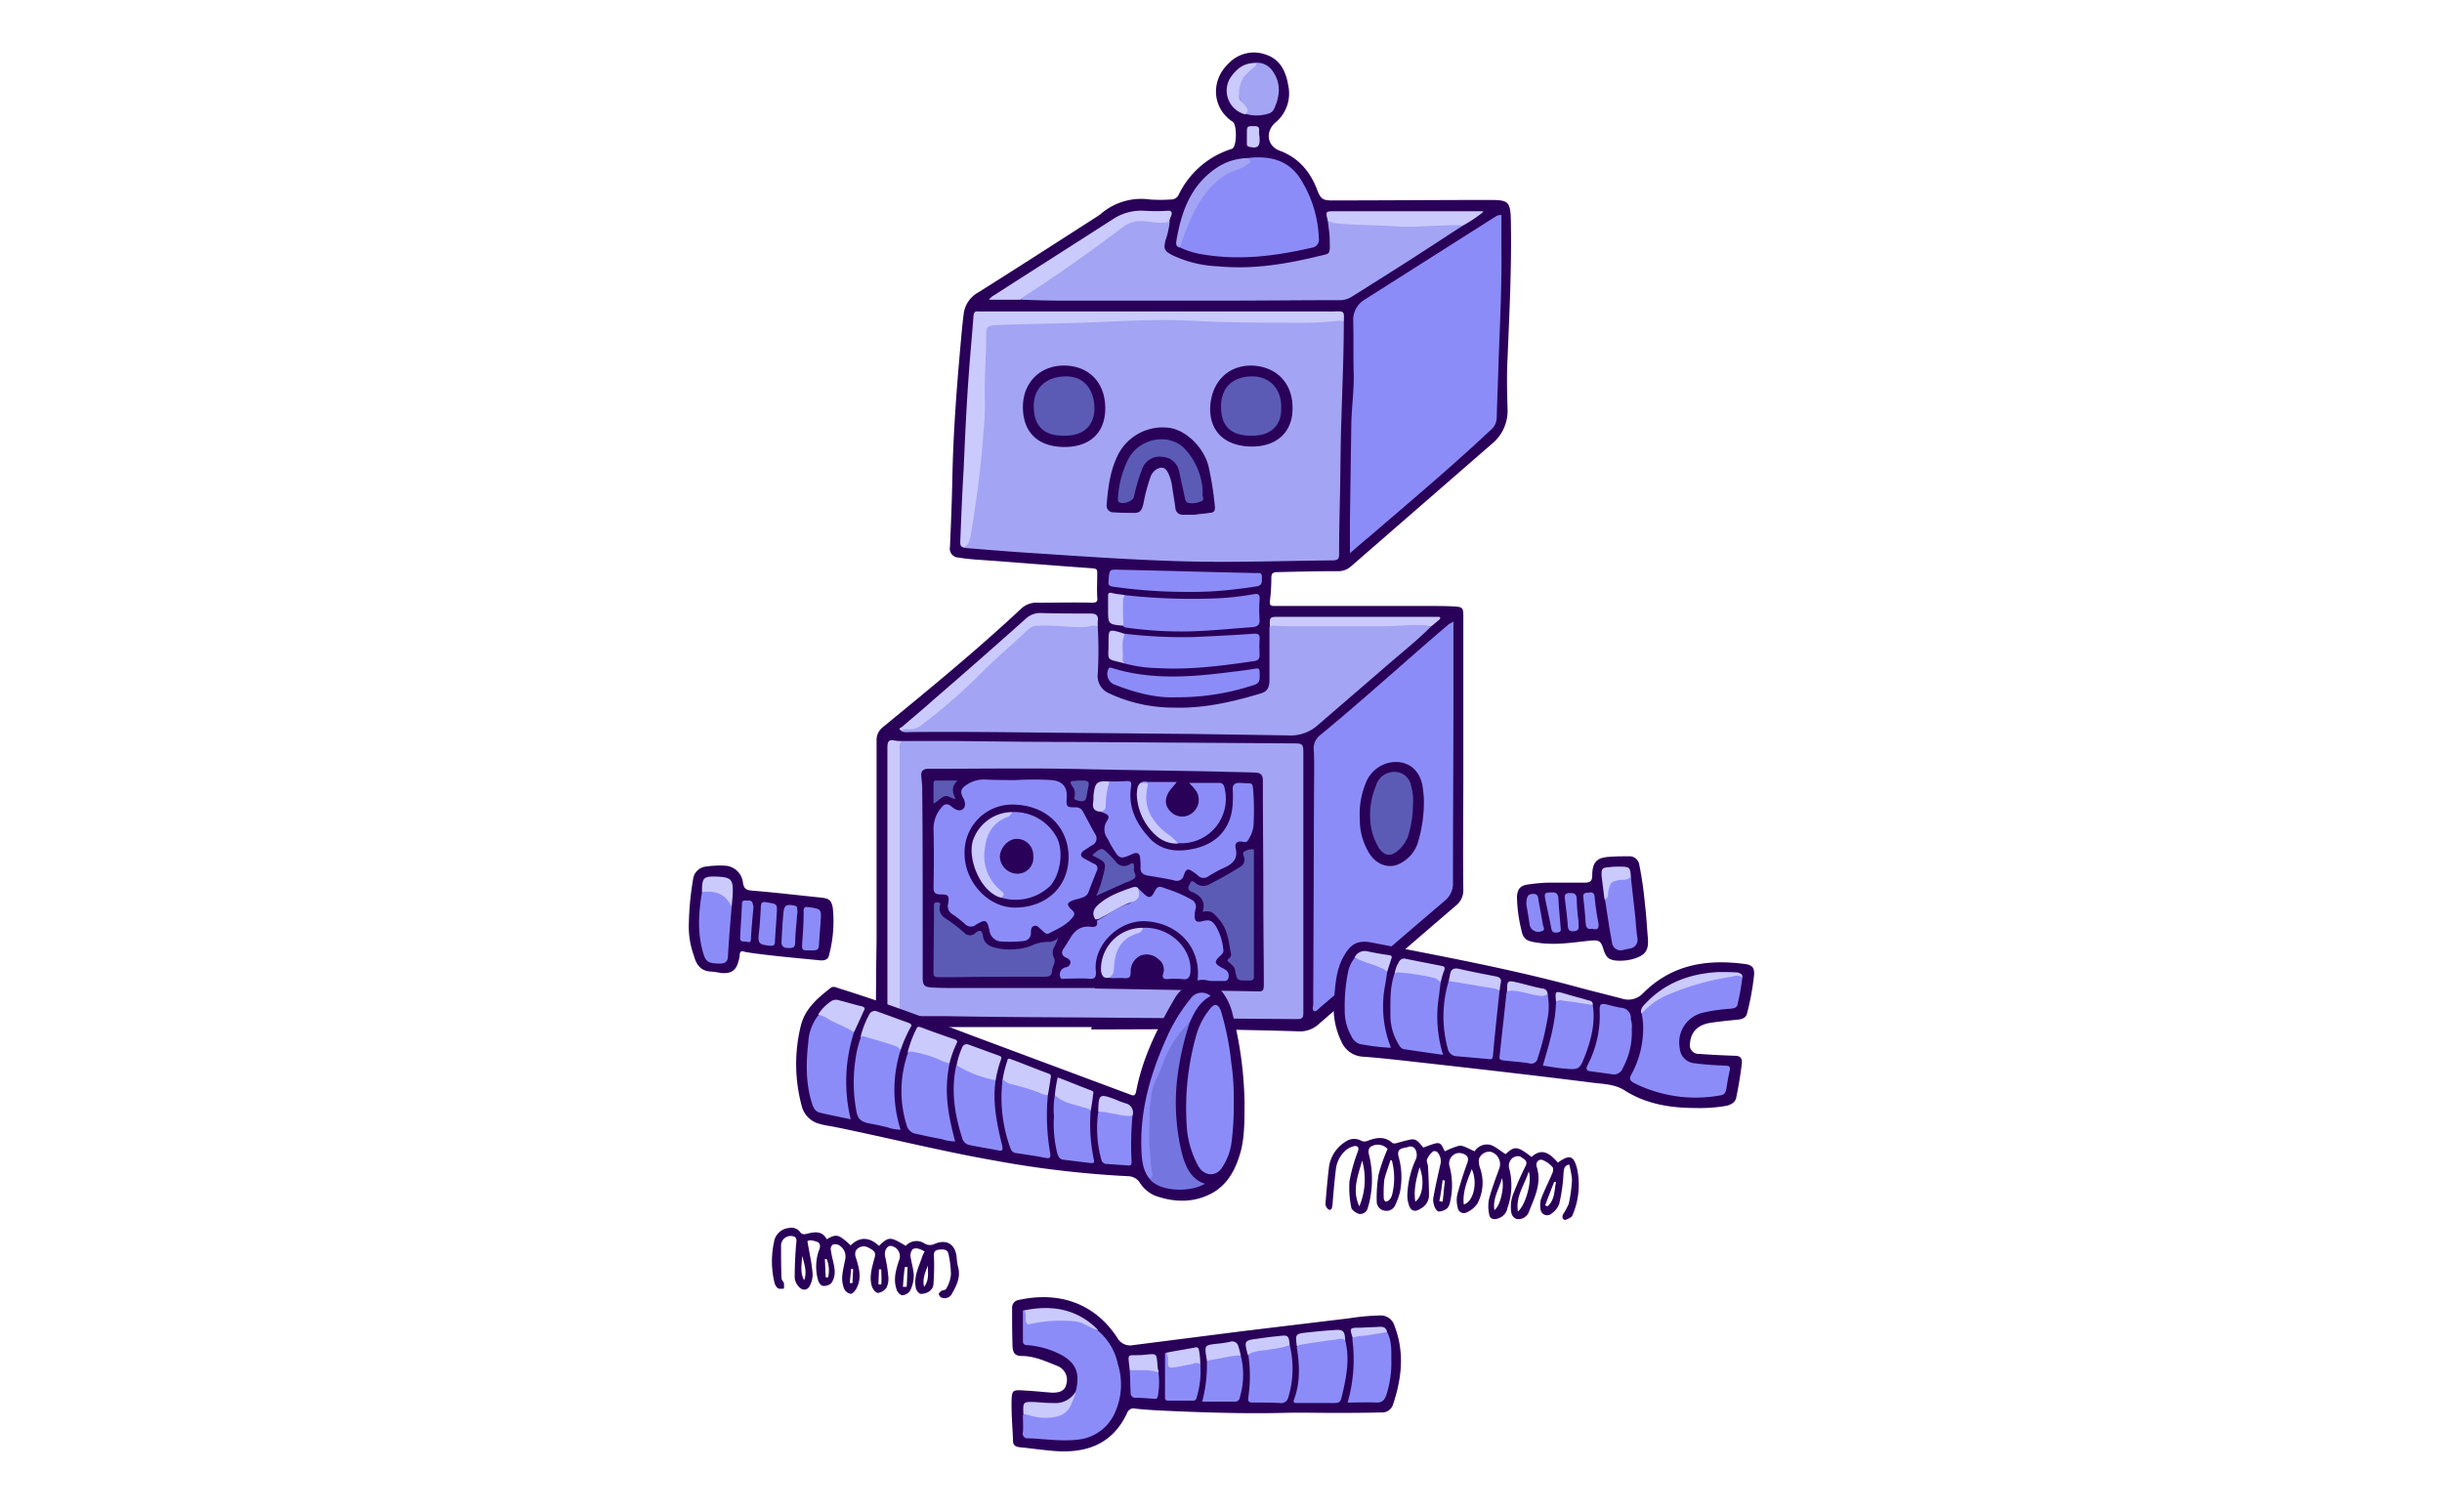 <svg id="OBJECTS" xmlns="http://www.w3.org/2000/svg" viewBox="0 0 519 321.3"><defs><style>.cls-1{fill:#2a0159}.cls-1,.cls-2,.cls-3,.cls-4,.cls-5{fill-rule:evenodd}.cls-2{fill:#8c8cf9}.cls-3{fill:#a4a4f4}.cls-4{fill:#cacafc}.cls-5{fill:#5b5bb5}</style></defs><path class="cls-1" d="M232 218.3h-45c-.7 0-.9-.1-.9-.8.1-5.9.1-11.9.2-17.8v-42.2a3.48 3.48 0 0 1 1.4-3c10-8.2 20-16.4 29.4-25.2a4.8 4.8 0 0 1 3.6-1.2c3.8 0 7.6-.1 11.4 0 .9 0 1.2-.2 1.1-1.1-.1-1.7 0-3.5 0-5.2 0-.7-.1-.9-.9-1-8.4-.6-16.9-1.3-25.3-1.9-1.1-.1-2.2-.2-3.3-.4a1.89 1.89 0 0 1-1.8-2.3c.2-4.7.4-9.5.5-14.3.2-10.9 1.1-21.7 2.1-32.5.1-.9.2-1.8.3-2.6a6.07 6.07 0 0 1 3.2-4.7c8.4-5.3 16.8-10.7 25.2-16.1.2-.1.4-.3.6-.4a13.16 13.16 0 0 1 10.6-3.2 32.29 32.29 0 0 0 4.4 0 1.76 1.76 0 0 0 1.7-1 18.7 18.7 0 0 1 11.1-9.7c.1 0 .2-.1.3-.1 1-.6 1-5.1.1-5.7-4.4-2.9-4.8-8.8-.8-12.5a7.36 7.36 0 0 1 7.8-1.8c3.1 1 4.3 3.6 4.8 6.6a8 8 0 0 1-2.8 7.9c-2.1 1.9-1.7 4.9.9 5.9 4.1 1.5 6.6 4.5 8.1 8.5.7 1.8 1.2 2.1 3.1 2.1 11.2 0 22.4-.1 33.6-.1 3.8 0 4.3.3 4.4 4.2.2 9.9-.3 19.7-.7 29.5-.2 3.6-.1 7.2 0 10.7a9.06 9.06 0 0 1-3.4 7.5l-29.9 26a4 4 0 0 1-2.8 1c-4.3 0-8.5.1-12.8.2-.9 0-1.3.2-1.3 1.2a40.28 40.28 0 0 1-.3 4.9c-.1.9.1 1.1 1 1.1H304c1.7 0 3.4 0 5.1.1s1.9.3 1.9 1.9v34.5c0 7.9-.1 15.8 0 23.8a4.12 4.12 0 0 1-1.6 3.4c-9.8 8.4-19.6 16.9-29.4 25.4a5.87 5.87 0 0 1-4.2 1.3c-6-.2-11.9-.3-17.9-.4-8.7-.1-17.3 0-26 0a1.34 1.34 0 0 0 .1-.5Z"/><path class="cls-2" d="M308.9 132.1v14.6c0 13.6-.1 27.2-.1 40.8a4.75 4.75 0 0 1-1.8 4c-8.8 7.5-17.6 15.1-26.4 22.6-.4.3-.8 1-1.3.8s-.2-1-.2-1.5V211c.1-15.8.1-31.7.2-47.5 0-1.4 0-2.9-.1-4.3a3.6 3.6 0 0 1 1.3-2.9c9.4-7.7 18.3-15.9 27.5-23.7a4.38 4.38 0 0 0 .9-.5Z"/><path class="cls-3" d="M311 47.9c-3.6 2.3-7.2 4.7-10.8 7-4.2 2.7-8.5 5.4-12.8 8.1a4.79 4.79 0 0 1-2.8.8c-8.2 0-16.4.1-24.6.1h-34.2c-2.9 0-5.9-.1-8.8-.2-.1-.6.4-.9.8-1.1 7.3-4.8 14.4-9.9 21.5-15.1a3.29 3.29 0 0 1 1.3-.7 53.52 53.52 0 0 1 8 .3 17.87 17.87 0 0 1-.9 4c-.4 1.8-.3 2.2 1.4 3.1a24.76 24.76 0 0 0 9.7 2.4c7.2.7 14.2-.4 21.2-2.1 2.7-.7 2.7-.1 2.6-3.6 0-1.4-.3-2.8-.4-4.1 2 0 3.9.4 5.9.4 5.7.1 11.4.7 17.1.2a36.84 36.84 0 0 1 4.7 0 1.22 1.22 0 0 1 1.1.5Z"/><path class="cls-4" d="M285.6 68.3a17 17 0 0 1-5.5.7c-6.1.1-12.1.3-18.2 0-7-.3-13.9-.5-20.9-.4-5.8.1-11.6.4-17.4.6-2.5 0-5 .1-7.4.2-1.8 0-3.6.4-5.4.3-.8-.1-.8.5-.8 1.1 0 4.9-.2 9.8-.3 14.7-.1 4.5-.4 8.9-.9 13.4-.6 5.5-1.4 11-2.3 16.4-.2 1.3-.9 1-1.6 1.1-1-.2-.8-1-.8-1.6.2-5 .4-10 .7-15 .3-6.8.6-13.5 1.1-20.3.3-4.2.7-8.3 1-12.4.1-.7.3-1 1-.9h75.5c2.3-.1 2.3-.1 2.2 2.1Zm-94 89.2v58.3c-3 .2-3 .2-3-2.7v-54.2c0-1.3.3-1.8 1.6-1.5a6.15 6.15 0 0 0 1.4.1Zm41.7-24.3c-4.1.7-8.3-.2-12.4 0a3.1 3.1 0 0 0-2.2.9c-5.2 4.6-10.1 9.4-15.2 14.2a86.3 86.3 0 0 1-8.1 6.6 1.75 1.75 0 0 1-1.2.4h-2.6c-.9-.4-.2-.6.1-.8 2.2-1.9 4.4-3.7 6.5-5.6 6.6-5.7 13.2-11.5 19.7-17.3a4.52 4.52 0 0 1 3.5-1.3c3.4.1 6.9.1 10.3.1 1.3 0 1.8.4 1.6 1.7Zm15.2-86.1c-2 .6-4-.1-6-.1a6.12 6.12 0 0 0-3.9 1.3c-6.9 5.2-13.9 10.2-21.1 14.8-.2.2-.5.3-.6.6h-6.7a2.71 2.71 0 0 1 1-.9c8.4-5.4 16.9-10.8 25.3-16.2a10.92 10.92 0 0 1 6.8-1.8 36.84 36.84 0 0 0 4.7 0c1-.1 1.2.3.9 1.1a5.64 5.64 0 0 0-.4 1.2Zm62.5.8c-4.8-.2-9.6.5-14.4.2-4.4-.3-8.8-.2-13.1-.7a5 5 0 0 1-1.3-.5c-.5-2-.5-2 1.5-2h31a1.49 1.49 0 0 1 .6.1 29.49 29.49 0 0 1-4.3 2.9Zm-6.9 85.3c-5.9 0-11.8.4-17.8.3-4.8-.1-9.6 0-14.5 0-.6 0-1.2-.2-1.9-.2-.1-2.2-.1-2.2 2.1-2.2h33.6c.2 0 .5 0 .5.2a.76.76 0 0 1-.2.4Z"/><path class="cls-3" d="M285.6 68.3c0 6.8-.3 13.6-.5 20.4-.2 5.4-.2 10.8-.3 16.1-.1 4.3-.2 8.7-.2 13 0 .8-.1 1.2-1.1 1.3-10.7.1-21.4.5-32.2.2-10.4-.3-20.7-1-31.1-1.7-4.9-.3-9.8-.7-14.7-1.1a1.42 1.42 0 0 1-.6-.2c1-.5 1.2-1.5 1.4-2.5 1.2-7.2 2.2-14.5 2.7-21.8a61.88 61.88 0 0 0 .3-7.4c-.1-4.5.3-8.9.3-13.4 0-1.7.3-2 2.1-2.1 6.9-.3 13.7-.3 20.6-.6 7.2-.3 14.4-.7 21.6-.3 7.9.4 15.8.4 23.7.4 2.2 0 4.5-.2 6.7-.4a2.88 2.88 0 0 1 1.3.1Zm-94 89.2h11.7c8.7.1 17.3.2 26 .2l45.2.3c2.5 0 2.5 0 2.5 2.5v54.7c0 1.1-.2 1.4-1.3 1.4l-40-.3c-11.1-.1-22.1-.1-33.2-.3-3.6-.1-7.2.1-10.8-.2a2.38 2.38 0 0 1-.5-1.8v-54.8a2.18 2.18 0 0 1 .4-1.7Zm41.7-24.3a85.08 85.08 0 0 1 0 10.1 4 4 0 0 0 2.5 4.1 32.2 32.2 0 0 0 13.7 3c6.3.2 12.4-1.2 18.4-3 1.4-.4 1.9-1.2 1.9-2.9v-11.2a1.68 1.68 0 0 1 1.2-.3c1.4.1 2.8.1 4.2.1h19.2c2.6 0 5.2-.4 7.8-.2a2.32 2.32 0 0 1 1.8.4c-2.7 2.7-5.7 5.1-8.6 7.6l-15.3 13.2a8.66 8.66 0 0 1-6.4 2.2l-20.1-.3-32.8-.3c-9.2-.1-18.4-.2-27.6-.1a3.21 3.21 0 0 1-1.7-.2c.6-.6 1.3-.4 1.9-.4a3.6 3.6 0 0 0 2.2-.7 123.37 123.37 0 0 0 13.4-11.7c3.1-3.1 6.5-5.9 9.6-8.9a2.93 2.93 0 0 1 2.2-.7c3.3-.2 6.6.4 9.9.3 1-.2 1.8-.6 2.6-.1Zm33.1-119.8a4 4 0 0 1 4.2 1.9c1.7 2.5 1.4 5.2.2 7.8a1.93 1.93 0 0 1-1.4 1.1 8.35 8.35 0 0 1-4.7 0 2.41 2.41 0 0 0-.4-1.8c-1.9-2.6-1.5-5.6 1-7.8.4-.2 1.2-.3 1.1-1.2Zm-1.3 20.2c.5.2 1.2-.2 1.4.3s-.6 1-1 1.3a4.12 4.12 0 0 1-1.9 1.1c-4.1 1.1-6.6 4-8.7 7.4a30.86 30.86 0 0 0-3.3 7.7 2 2 0 0 1-.8 1.2c-.8-.1-.9-.7-.8-1.3 1-6 2.9-11.6 8.1-15.3a12.3 12.3 0 0 1 7-2.4Z"/><path class="cls-4" d="M266.4 13.4c.5.1.9.1.3.7a23.37 23.37 0 0 0-2.3 2.2 6.29 6.29 0 0 0-1 4.4c.1.7.7 1.1 1.1 1.6s1.2 1.3.1 2a5.21 5.21 0 0 1-3.1-7.8c1.2-1.7 2.6-3 4.9-3.1Zm-27.3 113.1c0 2 0 4 .1 6 0 .3-.1.5-.4.5-3.3-.3-3.3-.3-3.3-3.5v-2.8c0-.5.1-.8.7-.7 1 .3 2 .3 2.9.5Zm0 8.2v6.3h-.1c-4.1-1.1-3.4-.3-3.4-4.4 0-2.9 0-2.9 2.8-2.1a1.85 1.85 0 0 0 .7.2Zm28.6-105.5v.2c.1 1.8-.5 2.2-2.2 1.8-.5-.1-.5-.4-.5-.7v-2c0-1.7 0-1.7 1.6-1.7.7 0 1.1.2 1 1a6.6 6.6 0 0 0 .1 1.4Z"/><path class="cls-1" d="M254 109.4h-2.5a1.53 1.53 0 0 1-1.7-1.5c-.2-1.5-.5-3.1-.7-4.6a9.24 9.24 0 0 0-.8-2.7c-.6-1.3-1.4-1.5-2.6-.8a3.25 3.25 0 0 0-1.2 1.6 40 40 0 0 0-1.5 5.7c-.4 1.6-.8 2-2.4 1.9-1.3 0-2.5 0-3.8-.1a1.46 1.46 0 0 1-1.6-1.7c.3-3.5.7-7 2.3-10.3a10.63 10.63 0 0 1 10.7-6c3.5.3 7.4 3.8 8.6 8a67.07 67.07 0 0 1 1.4 8.8c.1.9-.3 1.3-1.1 1.3-1.1.2-2.1.2-3.1.4Zm3.2-22.7c.2-5.5 3.8-9.1 8.9-9 5.3.2 8.8 3.9 8.6 9.4-.1 5-3.7 8-9.1 7.8s-8.5-3.3-8.4-8.2Zm-22.3.3c-.1 5.1-3.4 8.1-8.9 8s-8.6-3.2-8.6-8.5 3.8-8.9 8.9-8.8c5.3.1 8.7 3.8 8.6 9.3Zm-2.2 123H204c-1.9 0-3.8 0-5.7-.1s-2.2-.4-2.2-2.3v-10c0-9.9 0-19.9-.1-29.8 0-.9-.1-1.8-.2-2.8s.3-1.6 1.5-1.6c11.4 0 22.8-.2 34.2.1 9.2.2 18.4.3 27.6.5 2.5.1 5 .1 7.6.2 1.2 0 1.7.5 1.7 1.7v.6c0 8.4.1 16.8.1 25.3 0 5.8.1 11.5.1 17.3 0 1.5-.1 1.7-1.7 1.6l-34.3-.6c.1 0 .1 0 .1-.1Z"/><path class="cls-5" d="M255.6 104.9c-.2.5.5 1.3-.2 1.6a4.6 4.6 0 0 1-2.8.4c-.6-.1-.7-.7-.8-1.2-.4-1.8-.8-3.7-1.2-5.5a3.81 3.81 0 0 0-3.6-3.1 3.94 3.94 0 0 0-4.3 2.7 38.59 38.59 0 0 0-1.7 5.8c-.3 1-2.4 1.7-3.2 1.1-.3-.2-.2-.5-.2-.7a20.66 20.66 0 0 1 2.4-8.8c2.6-4.3 8.8-5.2 12-1.6a14.5 14.5 0 0 1 3.6 8.4Zm10.3-12.3c-4.3 0-6.4-2-6.4-6.2 0-4 2.5-6.4 6.6-6.4 3.8 0 6.3 2.7 6.2 6.7.1 3.8-2.3 6-6.4 5.9Zm-39.9 0q-6.3 0-6.3-6.3c0-3.9 2.7-6.3 6.9-6.3 3.7 0 6 2.7 6 6.9-.1 3.7-2.4 5.8-6.6 5.7Z"/><path class="cls-2" d="M215.9 165.8a64.23 64.23 0 0 1 7.6 0c2.3.2 3.4 1.5 3.2 3.8-.1 1.9 0 2 1.9 2a1.56 1.56 0 0 1 1.5.8c.9 1.6 1.7 3.2 2.6 4.8a1.6 1.6 0 0 1-.7 2.5l-1.8 1.2c-.6.5-.6 1.1.1 1.5s1.5.8 2.2 1.2a1 1 0 0 1 .6 1.5c-.6 1.5-1.2 3-1.8 4.6a1.82 1.82 0 0 1-1.1 1 10.93 10.93 0 0 1-1.7.5c-1.8.6-2 1-.6 2.3.4.4.6.7.2 1.3-1.3 1.8-3.3 2.6-5.2 3.6-.6.3-1.1-.4-1.6-.8s-.8-1-1.5-.8-.7.9-.7 1.5a1.65 1.65 0 0 1-1.5 1.7 28 28 0 0 1-5 .1 2.65 2.65 0 0 1-2.3-2.3c-.5-2.3-.8-2.5-2.8-1.3a1.75 1.75 0 0 1-2.5-.2 25.6 25.6 0 0 0-2.6-2 2 2 0 0 1-.9-2.2c.3-1.7.1-2-1.6-2-1.2 0-1.5-.4-1.5-1.6.1-4.2.1-8.3 0-12.5a6.86 6.86 0 0 1 1.9-4.6c.6-.7 1.3-.5 1.9 0s1.6 1.2 2.4.6.5-1.8 0-2.6c-.7-1.4-.1-2 1-2.7a6.61 6.61 0 0 1 4.1-1c2.1.1 4.2.1 6.2.1Zm19.9.3c1.2 0 2.4 0 3.7-.1.9 0 1 .3.9 1.1-.7 4.3 1 7.8 3.7 10.8 2.8 3.2 6.6 3.3 10.4 2.3 4.8-1.3 7.4-4.9 7.5-9.8a19.22 19.22 0 0 0 0-2.4c-.1-1.1.3-1.6 1.4-1.6.7 0 1.4.1 2.1.1s.7.4.8 1a54.76 54.76 0 0 1 .1 8.1 7.29 7.29 0 0 1-1.1 2.9c-.3.6-.8.5-1.3.4-1.1-.2-1.6.4-1.4 1.3.6 2.4-.7 3.5-2.6 4.3a30.71 30.71 0 0 0-3.1 1.7 1.73 1.73 0 0 1-2.4-.2 5.55 5.55 0 0 0-.8-.6c-1.2-.9-1.6-.8-2.1.6a1.52 1.52 0 0 1-2.1 1.1c-1.9-.4-3.7-.7-5.6-1-1-.2-1.6-.7-1.5-1.8a13.4 13.4 0 0 0-.1-2c-.1-1-.7-1.2-1.6-.8-2.6 1.2-2.8 1.1-4.3-1.4-.4-.6-.7-1.3-1.1-2a3.18 3.18 0 0 1-.1-3.5c.8-1.2.4-1.5-1.4-2.1a3.32 3.32 0 0 0 .9-2.7 6 6 0 0 1 1.1-3.7Zm6.1 22.7c.5.5 1 1 1.6 1.5s1.1.5 1.6-.3c.9-1.7 1-1.8 2.8-1.1a27.43 27.43 0 0 1 5.3 2.3 1.69 1.69 0 0 1 .9 2 5.9 5.9 0 0 0-.2 1.4c0 1.2.4 1.5 1.6 1.2 1.6-.4 2.1-.2 3 1.2a12.16 12.16 0 0 1 1.5 4.9c.1.6-.3.9-.7 1.3-1.3 1.2-1.2 1.6.4 2.5a5.3 5.3 0 0 1 1 .6 1.6 1.6 0 0 1 .4 1.5.86.86 0 0 1-.9.7h-5.7c.9-7-4-12.3-11-12.7-5.8-.3-11.2 5.2-10.6 10.6.1 1.3-.2 1.8-1.6 1.6-1.6-.1-3.2 0-4.8 0-.4 0-1.1.3-1.2-.5a1.48 1.48 0 0 1 .7-1.7c.2-.1.3-.2.5-.2a1.17 1.17 0 0 0 1-.9c.1-.6-.4-.9-.8-1.1-1.2-.5-1.2-1.3-.5-2.2.4-.6.8-1.3 1.2-1.9 1-1.8 2.4-2.8 4.5-2.5.9.1 1.5-.2 1.2-1.3 2.3-1.2 4.3-2.9 6.8-3.6a3.83 3.83 0 0 0 2-3.3Z"/><path class="cls-5" d="M224.9 199.4a19.47 19.47 0 0 1-.9 2 2.43 2.43 0 0 0 0 2.2c.5 1-.4 1.8-.4 2.7 0 1.4-1.1 1.3-2 1.3-6.3 0-12.5 0-18.8.1h-3.4c-.5 0-1-.1-1-.8 0-4.7.1-9.3.1-14 0-.6-.1-1.2.8-1.1s.4.6.4 1a2.39 2.39 0 0 0 1.1 2.3 33.21 33.21 0 0 1 4.2 3.2 1.6 1.6 0 0 0 2.3 0c.8-.6 1.4-.8 1.6.6.2 1.6 1.4 2.3 2.9 2.6a13.48 13.48 0 0 0 7.2-.4 8 8 0 0 1 4.2-.9 4.22 4.22 0 0 0 1.7-.8Zm30.7-5.6c.7-2.2-.4-3.4-2.2-4.2-.6-.2-1.1-.6-.7-1.4s.5-1.3 1.4-.5a2.56 2.56 0 0 0 3 .2c2.2-1.1 4.3-2.3 6.4-3.6a1.79 1.79 0 0 0 .8-2.4c-.1-.4-.2-.8.3-1a3.53 3.53 0 0 1 1.7-.4c.3 0 .2.7.2 1v26c0 .7-.2.9-.9.9h-.5c-2.2 0-2.2 0-2.6-2.1-.1-.8-.7-1.2-1.2-1.7-.4-.3-.6-.5-.1-.9a1 1 0 0 0 .4-1.1c-.5-2.6-.7-5.3-2.7-7.4-1.2-1.4-1.6-1.7-3.3-1.4Z"/><path class="cls-2" d="M242.4 166.4c.6-.5 1.2-.2 1.8-.2h5.9c-.5.7-1 1.2-1.4 1.7-1.3 1.8-1.2 3.4.2 4.7a3.39 3.39 0 0 0 4.6.1 3.5 3.5 0 0 0 .4-5 13.1 13.1 0 0 0-1.2-1.3h6.5c.8 0 1 .7 1.1 1.3a9.46 9.46 0 0 1-10 11.5 18.9 18.9 0 0 1-6.1-5.5 7.34 7.34 0 0 1-1-5.6c.3-.9.1-1.5-.8-1.7Zm.5 30.8c5.6-.3 10.5 4.3 10.1 9.4-.1 1.1-.5 1.7-1.7 1.5a17.09 17.09 0 0 0-3.2 0c-.9 0-1.1-.3-.9-1.1a2.71 2.71 0 0 0-1.1-3.2 3.57 3.57 0 0 0-3.7-.7 3.75 3.75 0 0 0-2.1 3.5c0 1.1-.3 1.4-1.4 1.3s-2.2.1-3.3-.1a13 13 0 0 0 .8-3.4c.4-3.1 1.9-5.4 4.9-6.4a4.77 4.77 0 0 0 1.6-.8Z"/><path class="cls-5" d="M233 190.4a27.84 27.84 0 0 0 1.6-4.9c.5-2 .3-2.3-1.5-3.2-.3-.2-.7-.3-.9-.6a.1.1 0 0 1 .1-.1c1.9-1.6 1.9-1.5 3.6.2a15.38 15.38 0 0 1 1.2 1.3 2.15 2.15 0 0 0 3 .6c.7-.4.9-.2.9.5v.5c-.1.7.7 1.4.1 2a6.63 6.63 0 0 1-1.9.9Z"/><path class="cls-4" d="M241.9 188.8c.4 1.6.2 2.4-1.3 2.9-2.4.8-4.3 2.2-6.5 3.3a2 2 0 0 1-1.3.4c-.8-1.2-.4-2.2.6-3.1 2.1-1.9 4.7-2.8 7.3-3.7.4-.1.9-.2 1.2.2Zm1 8.4c-.1.7-.6 1-1.2 1.2-3.5 1.1-4.7 3.7-4.9 6.8-.1 1 0 2-1.1 2.6-1.1.2-1.5-.3-1.7-1.4a8.8 8.8 0 0 1 8.9-9.2Zm-.5-30.8h1c.6 0 .6.2.5.7-1 4.2.7 7.3 3.9 9.9a11.31 11.31 0 0 1 2.6 2.3 6.55 6.55 0 0 1-4.8-1.8 12.29 12.29 0 0 1-4-8.8c.1-.9.1-1.8.8-2.3Z"/><path class="cls-5" d="M203.5 165.9c-1.4 1.3-1.1 2.6-.4 3.9-1 0-1.6-.9-2.5-.5s-1.3 1.1-2.2 1.5v-4.3c0-.5.3-.7.7-.6Z"/><path class="cls-4" d="M235.8 166.1a17.53 17.53 0 0 0-.8 5.1c.1.7-.4 1.3-1.3 1.3-1.1-.1-1.5-.7-1.4-1.8a8.6 8.6 0 0 0 .1-1.6c.3-2.8.7-3.2 3.4-3Z"/><path class="cls-5" d="M229.3 165.9h.4c1.8 0 1.9.1 1.5 1.9-.1.3-.1.7-.2 1-.1 1.1-.4 1.8-1.8 1.4-.6-.2-1.1-.2-.8-1a2.58 2.58 0 0 0-.5-2.1c-.6-.8-.5-1.2.6-1.1a2.2 2.2 0 0 1 .8-.1Z"/><path class="cls-1" d="M215.7 192.9c-5.7 0-10.8-5.5-10.7-11.7a10.14 10.14 0 0 1 10-10.2c7.6 0 11.9 5 12.1 10.7.2 6.7-4.7 11.2-11.4 11.2Z"/><path class="cls-2" d="M215.1 172.6a10.25 10.25 0 0 1 9.5 5.4c1.5 2.9.8 7.8-1.4 10.3a10.67 10.67 0 0 1-10.4 2.5 2 2 0 0 0-.9-1.7c-3.6-3.4-3.7-7.5-2.2-11.8a5.93 5.93 0 0 1 3.2-3.4 15.92 15.92 0 0 0 2.2-1.3Z"/><path class="cls-4" d="M215.1 172.6a1.72 1.72 0 0 1-1.1 1.1c-3.1 1.2-4.4 3.7-4.7 6.8a9.38 9.38 0 0 0 3.2 8.6c.4.4 1.4.9.3 1.7a4.59 4.59 0 0 1-1.6-.7c-3.2-2-5.4-7.5-4.5-11.2a8.88 8.88 0 0 1 8.4-6.3Z"/><path class="cls-1" d="M216.2 185.7a3.76 3.76 0 0 1-3.7-3.7c.1-1.9 1.9-3.8 3.7-3.7a3.48 3.48 0 0 1 3.4 3.6 3.37 3.37 0 0 1-3.4 3.8Zm48.3 48.5c0 4.2 0 7.4-.8 10.5-1 3.7-2.7 7-6.1 8.9-3.9 2.1-8.1 2-12.2.5a7.2 7.2 0 0 1-3.2-2.8 3 3 0 0 0-2.3-1.3 216.9 216.9 0 0 1-28.9-3.4c-11.3-2-22.4-4.8-33.7-7.1-1-.2-2-.3-3-.6a5.2 5.2 0 0 1-3.9-3.8 34.16 34.16 0 0 1-.2-17.1c.9-3.6 3.5-5.8 6.3-8 .6-.5 1.3-.1 1.9.1 9.7 3 19.2 6.6 28.7 10.2l33 12.3c.9.4 1.2.3 1.4-.8 1.4-7.3 4.7-13.7 8.4-20a8.8 8.8 0 0 1 4.3-3.3 4.23 4.23 0 0 1 4.5 1.1 12.21 12.21 0 0 1 3.3 6.1 80.82 80.82 0 0 1 2.5 18.5Zm95.9 1.3c-5.6 0-10.7-.9-15.2-3.8-2.1-1.3-4.6-1.3-6.9-1.6-13.4-1.7-26.8-3.2-40.2-4.7-2.8-.3-5.5-.6-8.3-.8a5.27 5.27 0 0 1-4.7-3.2 16.5 16.5 0 0 1-1.6-8.7c.3-3.2.4-6.4 2-9.3s3.1-3.7 6.4-3c14.8 2.9 29.5 5.6 44.1 9.6 3 .8 5.9 1.5 8.9 2.3a4.28 4.28 0 0 0 4.3-1.2c6.1-6.1 13.5-7.3 21.7-6.2 1.5.2 2 .8 1.9 2.3a56.37 56.37 0 0 1-1.5 8.2c-.2.9-1 1.2-1.8 1.3-2 .2-4 .4-6 .7-2.6.4-4.1 1.9-4.3 4.2a1.89 1.89 0 0 0 2 2.4c2.5.2 5 .3 7.6.4 1.1 0 1.5.6 1.4 1.6-.3 2.5-.7 4.9-1.2 7.3-.2 1-1 1.4-1.9 1.7a33.06 33.06 0 0 1-6.7.5Zm-77.3 64.8c-3.5 0-6.9-.1-10.4 0-8.7.2-17.4-.1-26.1-.5-1.8-.1-3.5-.2-5.3-.4a1.43 1.43 0 0 0-1.7.8c-3.3 7.2-9.4 8.9-16.6 8.1-2.1-.2-4.2-.5-6.3-.7-.8-.1-1.4-.4-1.4-1.3-.1-3-.4-6-.3-9 .1-1.6.3-1.9 2-1.8s3.4.2 5.2.4c.5 0 1 .1 1.5.1 1.7 0 2.6-.5 2.9-1.7a3.17 3.17 0 0 0-1.7-3.9c-2.5-1-5-2.2-7.8-2.2-1.3 0-1.8-.6-1.9-1.9-.1-2.8-.1-5.6-.1-8.3a1.63 1.63 0 0 1 1.4-1.7c8.6-1.9 16.2.7 21 8.1a3.09 3.09 0 0 0 3.3 1.5l23.5-3 22.4-2.7a47.6 47.6 0 0 1 6.5-.6 3 3 0 0 1 3.1 2c2.3 5.8 1.6 11.5-.3 17.1a2.42 2.42 0 0 1-2.5 1.5c-3.3.1-6.9.1-10.4.1Zm-136.7-104a62.51 62.51 0 0 1 .9-9.4 3.08 3.08 0 0 1 2.6-2.7 20.67 20.67 0 0 1 4.3-.2 4.05 4.05 0 0 1 3.7 3.6c.2 1.3.7 1.6 2 1.7 4.9.4 9.9 1 14.8 1.5 1.6.2 2 .6 2.3 2.2a28.08 28.08 0 0 1-.8 10c-.2 1.1-1.2 1.2-2.1 1.1-4.9-.5-9.8-.9-14.7-1.6-.4-.1-.8-.1-1.1-.2-.8-.3-1.1 0-1.1.8a3.55 3.55 0 0 1-.2 1c-.5 2.2-1.6 2.9-3.8 2.7a15.17 15.17 0 0 0-2.1-.3c-2.1-.1-3.1-1.4-3.6-3.3a18 18 0 0 1-1.1-6.9Z"/><path class="cls-1" d="M329 187.6h7.8c1.1 0 1.6-.3 1.6-1.5 0-2.9 1-3.9 3.9-4 1.3-.1 2.5-.1 3.8-.1a2.11 2.11 0 0 1 2.3 1.8 77.2 77.2 0 0 1 1.2 8.4c.3 2.3.4 4.6.6 6.9.3 3-.5 4-3.4 4.8a10.68 10.68 0 0 1-2.5.3c-2.3 0-3-.6-3.6-2.7-.5-1.5-.9-1.7-2.5-1.6-3.9.4-7.8 1.1-11.8.4-2.1-.3-2.7-.8-3.1-2.8a31.82 31.82 0 0 1-.9-6.9c.1-1.6.7-2.4 2.3-2.6a36.2 36.2 0 0 1 4.3-.4Z"/><path d="M252.9 217.2a61.33 61.33 0 0 0-2.7 12 44.85 44.85 0 0 0 1.2 16.7c.8 2.5 1.9 4.8 4.7 5.7-3.1 1.8-8.5 1.6-10.9-.2a2.66 2.66 0 0 1-1-1.1c.3-1.4-.2-2.7-.2-4-.3-4.9-.8-9.9.6-14.6 1.5-4.9 3.4-9.8 7-13.7.3-.4.6-1 1.3-.8Z" style="fill:#7575e0;fill-rule:evenodd"/><path class="cls-4" d="M191.4 223.2c-2.8-.9-5.7-1.8-8.5-2.8a19.05 19.05 0 0 1 1.8-4.7 1.32 1.32 0 0 1 1.8-.7l6.6 2.4c.5.2.8.4.4 1a29.11 29.11 0 0 0-2.1 4.8Zm31.3 9.6a1.92 1.92 0 0 1-1.8.1c-2.2-.9-4.4-1.4-6.7-2.1a1.24 1.24 0 0 1-1.1-1.4 26 26 0 0 1 1-4c.1-.5.4-.4.7-.3 2.7 1 5.4 2.1 8.1 3.1.5.2.5.5.4.9-.2 1.4-.4 2.6-.6 3.7Zm-20.9-6.8c-.7.5-1.4 0-2-.3a32.2 32.2 0 0 0-6.9-2 24.17 24.17 0 0 1 1.9-5.1c.2-.4.4-.4.8-.3 2.4.9 4.9 1.8 7.3 2.6.6.2.6.5.4.9a21 21 0 0 0-1.5 4.2Zm9.8 3.6c-.2.2-.3.5-.8.4a57.41 57.41 0 0 1-6.9-2.6 1 1 0 0 1-.6-.9 16.12 16.12 0 0 1 1.2-3.9 1 1 0 0 1 1.3-.6l6.6 2.4c.5.2.5.4.3.9a27 27 0 0 0-1.1 4.3Zm-30.1-10.2a7.29 7.29 0 0 1-2.9-1.1c-1.5-.9-3.3-1.4-4.7-2.7a9.53 9.53 0 0 1 2.6-2.7 1.89 1.89 0 0 1 1.8-.3c1.6.4 3.2.9 4.9 1.3.6.2.7.4.4.9-.7 1.6-1.4 3.1-2.1 4.6Zm50.3 16.7a41.48 41.48 0 0 1-6.6-2 1.38 1.38 0 0 1-1-1.4 25.83 25.83 0 0 1 .6-3.7c2.4.9 4.8 1.9 7.2 2.8.5.2.4.5.3.9-.1 1.2-.3 2.3-.5 3.4Zm8.9 1a1.14 1.14 0 0 1-1.3.5c-2-.5-4-.6-6-1.3.1-3.8.2-3.9 3.7-2.6a18 18 0 0 0 2.1.8 2 2 0 0 1 1.5 2.6Zm129.6-29.3c-2.1-.2-4.1.5-6.2.9a57.53 57.53 0 0 0-9.7 3.1 14.76 14.76 0 0 0-3.6 2.3 8.58 8.58 0 0 1-2 1.3c-.2-1 .4-1.6 1-2.2 4.2-4.4 9.5-6.3 15.5-6.6 1.3 0 2.7 0 4 .1.7.2 1.1.4 1 1.1Zm-64.1 1a49.93 49.93 0 0 0-8.6-1.5c-.4 0-.8-.2-1.2-.2a5.77 5.77 0 0 1 .9-2.6 1.19 1.19 0 0 1 1.5-.7l7.6 1.5c.6.1.7.3.6.8a13.82 13.82 0 0 0-.8 2.7Zm12.5 1.8c-2.6 0-5-.8-7.5-1.1-.9-.1-1.7-.3-2.6-.4a.66.66 0 0 1-.7-.6l.3-1.5c.2-1 .8-1.3 1.8-1.1 2.6.6 5.2 1.1 7.8 1.6 1.1.2 1.4.6 1.1 1.7-.1.5-.1.9-.2 1.4Zm-23.9-4-6-2.1a1.32 1.32 0 0 1-.9-1 2.36 2.36 0 0 1 2.7-1.3c1.5.3 3 .6 4.6.8.6.1.7.3.5.8-.3.9-.6 1.9-.9 2.8Zm34.1 4.7c0 .8-.3 1-1.1.9-2.5-.4-4.9-1.3-7.5-1.3 0-2.6 0-2.6 2.5-2 1.7.4 3.3.9 5 1.2a1.13 1.13 0 0 1 1.1 1.2Zm9.6 2.3c-1.2.7-2.4 0-3.5-.1-1.5-.1-2.9-.4-4.3-.6-.2-2.3-.2-2.3 1.9-1.7 1.6.5 3.3.9 4.9 1.4.6.1 1.1.3 1 1Zm-105.1 69.1a4.89 4.89 0 0 1-2.9-.8 4.83 4.83 0 0 0-2.9-.7c-3.1 0-6.1-.2-9.1.9-.7.2-.8-.1-.8-.7v-2.9c5.9-1.2 11.3-.3 15.7 4.2Zm-4.8 13.1a5.32 5.32 0 0 1-2.9 5.3c-2.8 1.1-5.5.6-8.2-.5-.1-2.7-.1-2.7 2.6-2.6 1.3.1 2.5.2 3.8.2a5 5 0 0 0 4.7-2.4Zm45.5-9.9c-.1.3 0 .7-.5.8-2.8.4-5.6.9-8.4 1.3-.8-3.1-.8-3.1 2.3-3.5 1.4-.2 2.7-.4 4.1-.5 2.2-.3 2.3-.2 2.5 1.9Zm-19 4.1c-2.1.4-4.2.7-6.2 1.2-.9.2-1-.1-1-.9v-2.8c2-.4 4-.7 6.1-1.1a.57.57 0 0 1 .8.5 16.28 16.28 0 0 1 .3 3.1Zm30.8-5.1c-3 .1-5.9.8-8.8 1.1-.5.1-.9.1-1.4.2 0-.1-.1-.1-.1-.2-.3-2.5-.3-2.5 2.3-2.8 1.9-.2 3.8-.4 5.6-.5 2-.2 2.3.2 2.4 2.2Zm-22.2 3.2a33.21 33.21 0 0 1-6.1 1.3 3 3 0 0 1-1 .2c-.1-.3-.1-.7-.2-1-.4-2.7-.4-2.7 2.3-3a25.12 25.12 0 0 0 2.7-.4 1.33 1.33 0 0 1 1.8 1 18 18 0 0 1 .5 1.9Zm-17.5 3.6c-2-.1-4.1.3-6.1-.5-.4-3.9-.7-3 2.6-3.2 3.5-.3 3-.7 3.4 3.1.2.2.1.4.1.6Zm48.6-8.6c-.1.4-.3.5-.7.6-2.2.2-4.4.7-6.6.7-.7-2.2-.7-2.2 1.6-2.2 1.4-.1 2.8-.1 4.2-.2.8 0 1.3.2 1.5 1.1Zm-139.3-90.4c-.6-.3-.8-.9-1.3-1.4a4.75 4.75 0 0 0-3.5-1.4c-.5 0-1.1.2-1.5-.3v-.9c.1-2.1.5-2.4 2.6-2.4 3.8.1 4.1.5 3.9 4.3-.1.7-.1 1.4-.2 2.1Zm191.1-6.4c0 .9-.4 1.1-1.2 1.1a8.33 8.33 0 0 0-2.2.3c-.6.1-.8.5-.9 1.1a20.48 20.48 0 0 1-.5 2.4c0 .2-.2.4-.3.6a4.23 4.23 0 0 0-.5-.7l-.6-4.8c-.1-1.7.1-1.9 1.7-2a14.77 14.77 0 0 1 2.1-.1c2.1 0 2.3.1 2.4 2.1Z"/><path class="cls-2" d="M265.1 33.6c5.7-.7 9.4 1 11.7 5.1a25.34 25.34 0 0 1 3.5 12 1.68 1.68 0 0 1-1.3 1.9c-7.7 1.8-15.4 2.8-23.2 1.5a17 17 0 0 1-5-1.5 42.72 42.72 0 0 1 4.1-9.6c2.1-3.2 4.5-5.9 8.3-7a9.93 9.93 0 0 0 2-1.1c.8-.4.7-.8-.1-1.3Zm54 12.1v6.9c.1 8-.3 16-.6 24-.1 4-.3 8.1-.4 12.1a3.5 3.5 0 0 1-1.4 2.8c-8.3 7.8-17 15.1-25.6 22.5q-2 1.65-4.2 3.6v-7l.3-20.8c.1-3.5.6-7 .5-10.6s0-7.2-.1-10.9a5 5 0 0 1 2.4-4.6L317.9 46a1.92 1.92 0 0 1 1.2-.3Zm-80 80.8a130.8 130.8 0 0 0 18.8.7 59.72 59.72 0 0 0 8.5-.9c1.1-.2 1.4.1 1.3 1.2a29.44 29.44 0 0 0 0 4.2c.1 1.1-.5 1.5-1.5 1.6-4.5.3-9 .8-13.5.9a84.1 84.1 0 0 1-13.3-.8 1.42 1.42 0 0 1-.6-.2 48.66 48.66 0 0 1-.1-5.4 1.7 1.7 0 0 1 .4-1.3Zm0 8.2a103.38 103.38 0 0 0 14.7.7c4.2-.2 8.4-.4 12.6-.7 1.1-.1 1.4.2 1.3 1.3s0 2.2 0 3.3c0 .8-.4 1.1-1.1 1.2-6.8 1-13.6 1.9-20.5 1.5a28.3 28.3 0 0 1-7.1-1 1.28 1.28 0 0 1-.4-1c.2-1.7-.4-3.6.5-5.3Z"/><path class="cls-2" d="M250 148.2c-4.3.2-8.9-1-13.4-2.8a2.5 2.5 0 0 1-1-3.3c.2-.3.5-.2.8-.1 8.4 2.6 16.9 1.9 25.4.8 1.7-.2 3.4-.4 5.1-.7.6-.1.8.1.8.7.1 2.3 0 2.5-2.2 3.1a50.9 50.9 0 0 1-15.5 2.3Zm2.8-22.4a110.26 110.26 0 0 1-16.2-1.1c-.9-.1-1.1-.4-1-1.3.2-2.4.1-2.4 2.5-2.3 9.6.2 19.2.5 28.8.7.6 0 1.3-.2 1.3.8s.1 1.8-1 2c-1.7.3-3.5.5-5.2.7a72.87 72.87 0 0 1-9.2.5Zm9.4 108.5a58.87 58.87 0 0 1-.5 8.8 12.69 12.69 0 0 1-2 5.1c-1.3 2-3.9 1.8-5.1-.5a20.22 20.22 0 0 1-2.4-8.7 56.6 56.6 0 0 1 2-18.8 15.41 15.41 0 0 1 2.9-5.7c1-1.3 1.8-1.2 2.4.4a60.58 60.58 0 0 1 2.2 11.1 49.7 49.7 0 0 1 .5 8.3Zm-80.7-14.9a34.11 34.11 0 0 0-.7 18.5c-2.3-.5-4.4-.9-6.5-1.4-1-.2-1.4-1-1.7-1.9-1.4-4.3-1.3-8.8-.8-13.2a10.08 10.08 0 0 1 2.2-5.7 6.25 6.25 0 0 1 2.2 1c1.7.9 3.6 1.6 5.3 2.7Zm20.3 6.6c-.9 4.7-.9 8.9 1.2 16.6a9.29 9.29 0 0 1-2.9-.5c-1.8-.3-3.5-.7-5.3-1.1a2.44 2.44 0 0 1-2-1.5 24.43 24.43 0 0 1 .2-15.8 1.5 1.5 0 0 1 1.3-.1 25.12 25.12 0 0 1 5.5 1.7 11.76 11.76 0 0 0 2 .7Z"/><path class="cls-2" d="M191.4 223.2a27.86 27.86 0 0 0 0 16.9 8.21 8.21 0 0 1-2.8-.5c-1.3-.3-2.5-.6-3.8-.8-1.8-.4-2.5-.9-2.8-2.7a32.64 32.64 0 0 1-.2-10.8 20.65 20.65 0 0 1 1.2-4.9.62.62 0 0 1 .7-.1c2.3.7 4.6 1.3 6.8 2.1a2.28 2.28 0 0 1 .9.8Zm20.2 6.4c-.7 4.8.3 9.4 1.4 13.9.2 1 0 1.2-.9 1-2-.4-4-.7-5.9-1.1a2 2 0 0 1-1.7-1.5c-1.6-5-2.4-10-1.3-15.3 0-.1.1-.1.1-.2a24.69 24.69 0 0 0 8.3 3.2Zm11.1 3.2a46.16 46.16 0 0 0 .5 12.3c.1.9 0 1.2-1 1-2-.4-4.1-.7-6.1-1a1.42 1.42 0 0 1-1.3-.9 31.45 31.45 0 0 1-1.7-14.9 3.45 3.45 0 0 0 2.1 1.2 51.83 51.83 0 0 1 5.6 1.7 5.19 5.19 0 0 0 1.9.6Zm9.1 3.3a36.94 36.94 0 0 0 .7 10.5c.1.6-.1.6-.6.6-2-.2-3.9-.5-5.9-.7-.8-.1-1.1-.7-1.3-1.4a26.17 26.17 0 0 1-.7-7.9 17 17 0 0 1 .2-4.5c1.5 1.6 3.6 1.9 5.5 2.5.8.3 1.6.2 2.1.9Zm21.1-18.9a23.27 23.27 0 0 0-5.8 9c-.7 2.2-2.2 4.2-2.4 6.6-.1 1.1-.4 2.2-.4 3.4.1 2.4-.2 4.8 0 7.3.2 1.8.2 3.7.5 5.5.1.5.4 1.2-.5 1.5-1.4-1.7-1.6-3.8-1.7-5.8-.4-8.4 1.8-16.2 5.2-23.8a35.87 35.87 0 0 1 5.2-8.6 2.88 2.88 0 0 1 4.3-.6c-2.3 1.2-3.4 3.3-4.4 5.5Zm-12.2 19.9a64.16 64.16 0 0 0-.2 9.8c0 .7-.2.9-.8.8l-4.3-.3a1.21 1.21 0 0 1-1.3-.8 25.21 25.21 0 0 1-.7-10.2c1.1-.3 2.1.2 3.2.3 1.3.2 2.7.7 4.1.4Zm129.6-29.3a54.82 54.82 0 0 1-1 5.6c-.1.8-.8.9-1.5 1a35.57 35.57 0 0 0-5.7.8 6.5 6.5 0 0 0-5.1 7.6 3.45 3.45 0 0 0 3.3 3.2c2.1.3 4.3.4 6.4.5.9 0 1.1.3.9 1.1-.3 1.3-.5 2.6-.7 3.8-.1.7-.4 1.3-1.2 1.4a29.22 29.22 0 0 1-18.4-2.6c-.9-.5-1.1-.9-.6-1.8a20.47 20.47 0 0 0 2.5-10.8 16.6 16.6 0 0 0-.3-2.2 16.24 16.24 0 0 1 5.2-3.8 55.42 55.42 0 0 1 13.9-4c.7-.2 1.6-.5 2.3.2Zm-51.6 2.8c-.5 4.6-1 9.2-1.4 13.8-.1.7-.3.8-.9.7l-6.7-.6a2 2 0 0 1-2-1.6 26.11 26.11 0 0 1 .2-14.4c3.2.5 6.5 1.1 9.7 1.6a2.22 2.22 0 0 1 1.1.5Zm-12.5-1.8c-.2 1.2-.3 2.5-.5 3.7a27.45 27.45 0 0 0 1 11.7c-2.9-.4-5.6-.8-8.3-1.2-.6-.1-.9-.6-1.2-1.1a12 12 0 0 1-1.7-6.4c0-2.9-.1-5.8.9-8.6a1.64 1.64 0 0 1 1-.2 48.12 48.12 0 0 1 7.6 1.2 5.38 5.38 0 0 1 1.2.9Zm-11.4-2.2c-.2 1.9-.7 3.8-.8 5.7a23.55 23.55 0 0 0 1.3 9.5 9.44 9.44 0 0 1 .3.9 47.61 47.61 0 0 1-6.6-.8 3 3 0 0 1-1.8-1.7 10.73 10.73 0 0 1-1.4-5.5 36.45 36.45 0 0 1 .7-8.1 6.92 6.92 0 0 1 1.5-3.1c1.7 1.1 3.7 1.3 5.4 2.2a2.63 2.63 0 0 1 1.4.9Zm34.1 4.7a13.69 13.69 0 0 1-.1 5.7 53.77 53.77 0 0 1-2 7.9 1.38 1.38 0 0 1-1.8 1.1c-1.8-.3-3.6-.4-5.4-.6-.5-.1-1-.1-.9-.8.5-4.6 1-9.2 1.5-13.7.5-.5 1.2-.3 1.8-.3 1.7.2 3.3.8 5 1a2.37 2.37 0 0 0 1.9-.3Zm9.6 2.3c.6 3.7-.3 7.3-1.6 10.7-1.2 3.1-1.3 3.1-4.6 2.8-1.4-.1-2.8-.4-4.4-.6 1.3-4.5 2.7-8.9 2.8-13.6a1.4 1.4 0 0 1 1.4-.2c2.2.2 4.3.6 6.4.9Zm8.3 5.2a15.73 15.73 0 0 1-1.9 8.2 2 2 0 0 1-2.4 1.3l-4.4-.6c-.9-.1-1.1-.4-.7-1.3a22.77 22.77 0 0 0 2.6-10.9c-.1-2.3 0-2.4 2.3-1.8a18.92 18.92 0 0 0 2.3.5 2.16 2.16 0 0 1 2 2.4 5.66 5.66 0 0 1 .2 2.2Zm-118.2 77c1.1-4.1 0-6.5-4-8.3a18.92 18.92 0 0 0-6.2-1.6c-.6 0-1-.2-1-.8v-6.4c0-.1.1-.2.2-.3.6.6.3 1.4.4 2.2s.3 1 1 .8a30.37 30.37 0 0 1 9-.6c1.7 0 3 1 4.4 1.6.3.1.5.3.8.3a12.65 12.65 0 0 1 4.4 7.3 14.47 14.47 0 0 1-.9 10.8 9.64 9.64 0 0 1-7.8 5.2c-3.5.4-7-.2-10.4-.3a1 1 0 0 1-1.1-1.3c.1-1.2 0-2.4 0-3.7a1.9 1.9 0 0 1 1.3.1 11.39 11.39 0 0 0 5.8.3 4.21 4.21 0 0 0 3.3-3 7 7 0 0 0 .8-2.3Zm57.3-10.9c.9 3.5.4 7-.4 10.5-.7 3.1-.4 2.8-3.5 2.8h-6.3c-.5 0-.9 0-.7-.7 1.4-3.7 1.2-7.4.6-11.2.4-.5.9-.5 1.5-.6 2.3-.4 4.6-.7 6.9-1 .8-.2 1.4-.3 1.9.2Zm8.9-1.8c1 1.9.9 3.9.9 5.9a21.89 21.89 0 0 1-1.1 7.6c-.4 1-.8 1.5-2 1.5-2-.1-4 0-6.2 0a32.94 32.94 0 0 0 1-13.6c1-.7 2.3-.5 3.4-.7 1.4-.3 2.7-.4 4-.7Zm-20.7 2.8a20.9 20.9 0 0 1-.3 11.1 1.56 1.56 0 0 1-1.8 1.2c-1.9-.1-3.9-.1-5.8-.1-.9 0-1-.4-.9-1.1a30.84 30.84 0 0 0 0-9.1c1.4-.9 3.1-.8 4.7-1.1a20.1 20.1 0 0 0 4.1-.9Zm-10.4 2.2a16.79 16.79 0 0 1-.2 8.9 1 1 0 0 1-1.2.9h-6.8a29.48 29.48 0 0 0 1-8.3c.1-.2.3-.5.5-.5 2.4-.3 4.5-1 6.7-1Zm-8.6 1.9a19 19 0 0 1-.8 7.1c-.1.5-.4.6-.8.6h-5.2c-.5 0-.7-.2-.7-.7v-9.3c0-.1.1-.1.2-.2a2.32 2.32 0 0 1 .4 1.8c.1 1.4.1 1.5 1.5 1.3s2.5-.5 3.8-.7a1.36 1.36 0 0 1 1.6.1Zm-8.9 1.7a16.17 16.17 0 0 1-.1 4.9c-.1.6-.3.8-.9.7-1.3-.1-2.5-.2-3.8-.2a1 1 0 0 1-1.1-1.1c-.1-1.6-.1-3.2-.2-4.8 2.1.1 4.1-.2 6.1.5Zm-90.7-99c-.3 3.6-.6 7.1-.8 10.7-.1 1.1-.7 1.4-1.7 1.4-2.6 0-3.1-.4-3.7-2.8-1.1-4.1-.8-8.2-.1-12.4 3.1-.4 5.1.6 6.3 3.1Zm16.6 9.3c-1.7 0-1.7 0-1.6-1.8.2-2.2.3-4.4.3-6.5 0-.7.1-1 1-.9 2.8.4 2.8.4 2.6 3.2-.1 1.4-.2 2.8-.3 4.1-.1 1.9-.1 1.9-2 1.9Zm-7-8.2c-.1 2.1-.3 4.2-.4 6.3 0 .8-.3 1-1.1.9-2.3-.2-2.6-.5-2.3-2.8.2-1.8.3-3.5.4-5.3 0-.9.2-1.4 1.3-1.1.2.1.4 0 .6.1 1.4.2 1.6.4 1.5 1.9Zm4.3.7c-.1 1.9-.4 3.9-.4 5.8 0 1.2-.6 1.2-1.5 1.2s-1.5-.4-1.4-1.4c.1-2 .2-4 .4-6 .1-1.7.7-2 2.4-1.6.4.1.6.3.5.7a2.85 2.85 0 0 1 0 1.3Zm-9.3-1.3c-.2 2.2-.4 4.2-.5 6.3 0 .5-.1.9-.7.7s-1.6.2-1.6-.8c.1-2.5.3-4.9.4-7.4 0-.7.6-.6 1-.6.6 0 1.2-.1 1.3.8a1.86 1.86 0 0 1 .1 1Zm186.5-6.9c.3 3 .7 6.1 1 9.1.1 1.3.2 2.7.4 4a1.86 1.86 0 0 1-1.6 2.2l-1.4.3a1.84 1.84 0 0 1-2.4-1.6c-.6-3.1-1-6.1-1.5-9.2.8-.2.6-1 .7-1.6.5-2 .5-2.1 2.6-2.5.8 0 1.6.1 2.2-.7Zm-22.2 6c0-1.9.4-2.3 1.5-2.3a.89.89 0 0 1 1 .8c.3 1.9.7 3.8 1 5.7.1.5.6 1.2-.2 1.4a1.89 1.89 0 0 1-2.2-.5 2 2 0 0 1-.4-.8c-.2-1.5-.5-3.2-.7-4.3Zm7.3 5c0 .2.2.8-.7.9s-1.2-.2-1.3-.9c-.4-2.1-.9-4.2-1.3-6.3-.1-.6-.3-1.3.8-1.3.9 0 1.8-.3 2 1.1.1 2.1.3 4.1.5 6.5Zm3.8-1.4c-.1.8.4 1.8-.8 2-.9.1-1.4 0-1.5-1.1-.1-1.9-.4-3.8-.6-5.7-.1-.7-.1-1.2.9-1.3.8 0 1.5 0 1.6 1.1a40.48 40.48 0 0 0 .4 5Zm2.9 1.5c-1 .2-1.3-.2-1.4-1.2-.1-1.8-.3-3.7-.5-5.5-.1-1.1.7-.9 1.3-1s1 .1 1.1.8a50.32 50.32 0 0 0 .8 5.6c.2 1.3-.2 1.6-1.3 1.3Z"/><path class="cls-1" d="M294.9 244.2a2.8 2.8 0 0 0-3.8-.3 1.81 1.81 0 0 0-.2 1.3 21.78 21.78 0 0 1 .3 9.5 14.62 14.62 0 0 1-.5 2 1.65 1.65 0 0 1-1.9 1.3c-.6-.2-1.5-.8-1.6-1.3a20.86 20.86 0 0 1-.4-5.6 35.83 35.83 0 0 1 1.8-6.4c.3-.9-.1-1.2-.8-1.1a4.37 4.37 0 0 0-1.8.9 6.31 6.31 0 0 0-2.1 4.2c-.3 2.4-.5 4.8-.7 7.3-.1.6-.1 1.3-.8 1.1a1.64 1.64 0 0 1-.7-1.2c.2-2.5.4-4.9.7-7.4a7.54 7.54 0 0 1 3.5-5.8 3.18 3.18 0 0 1 3.5-.2 1.65 1.65 0 0 0 1.2 0c1.8-.7 3.6-1.1 5.3.4.2.2.6.1.8.1 1-.3 2.1-.6 3.1-.8 1.4-.3 2 1 2.7 1.7.9-.3 1.8-.7 2.7-.9 1.3-.3 1.4 1.1 1.9 1.7a15.13 15.13 0 0 1 3.1-1.2c1 0 2 .7 3.2 1.2a3.12 3.12 0 0 1 3.2-1.4c1.2.3 2.2 1.3 3.4 2 1.9-1.8 2.5-1.7 5.5.6 2.3-2.1 4-.6 5.6 1.2 2.5-1.8 3.4-1.5 4.1 1.4a16.39 16.39 0 0 1-1 9.8c-.2.5-.9.7-1.5 1-.1.1-.5-.2-.6-.4a1.18 1.18 0 0 1 .1-.8 16.37 16.37 0 0 0 1.2-2.2 30.92 30.92 0 0 0 .7-5.2 19.85 19.85 0 0 0-.6-3.2c-1.1.3-1.1.9-1.2 1.8a36.3 36.3 0 0 1-.9 6.5 4.12 4.12 0 0 1-1.6 2.1 1.42 1.42 0 0 1-2.4-1 4.52 4.52 0 0 1 .1-2c.7-1.9 1.6-3.6 2.4-5.5.2-.4.3-1.2 0-1.4a5.41 5.41 0 0 0-2.2-1.5c-.6-.1-1.4.4-1.1 1.5 1.1 3.4-.4 6.4-1.6 9.4a2.39 2.39 0 0 1-2.6 1.7c-1.3-.4-1.3-1.7-1.3-2.8a7.75 7.75 0 0 1 .7-3q1.05-2.7 2.4-5.4c.7-1.3-.5-1.6-1.1-2.1a1.94 1.94 0 0 0-1.6.3 2.14 2.14 0 0 0-.7 2.4 14.32 14.32 0 0 1-.4 8.2 2.91 2.91 0 0 1-2.1 2.3c-.9.3-1.7 0-1.8-.9a7.8 7.8 0 0 1 0-3.4c.6-2.2 1.4-4.3 2.2-6.5a2.72 2.72 0 0 0-1.9-3.4 2.33 2.33 0 0 0-2.5 1.6 5 5 0 0 0 .2 1.7 9.4 9.4 0 0 1-.5 7.7 5.37 5.37 0 0 1-2.3 1.9 1.32 1.32 0 0 1-1.9-1.1 5.72 5.72 0 0 1-.1-2.6c.6-2.3 1.3-4.5 2.1-6.7.3-.8.3-1.4-.3-1.8a2.41 2.41 0 0 0-1.8-.4 2.25 2.25 0 0 0-1.6 2.9 15.42 15.42 0 0 1 .1 7.4 3 3 0 0 1-.6 1.4 3.12 3.12 0 0 1-1.8.7c-.4 0-.9-.8-1-1.3a3.42 3.42 0 0 1-.1-2c.4-2.2.9-4.4 1.4-6.6a2.88 2.88 0 0 0-.6-2.7c-.1-.2-.7-.3-.9-.2a4.31 4.31 0 0 0-1.3 1.7c-.2.4.2 1.1.2 1.6.1 2.1.2 4.1.2 6.2a3.23 3.23 0 0 1-1.8 2.7c-1.2.8-2.1.5-2.5-.9a6.28 6.28 0 0 1-.3-1.9 19.92 19.92 0 0 1 1.9-7.9 2.5 2.5 0 0 0-.1-1.7 1.22 1.22 0 0 0-1.7-.7c-.3.1-.6.1-.9.2-.9.2-1.3.6-1.1 1.7a15.88 15.88 0 0 1 .3 7.8 14.76 14.76 0 0 1-1 2.7 2 2 0 0 1-2.3 1.1 1.92 1.92 0 0 1-1.6-1.9 28.31 28.31 0 0 1 .4-5.8 37.92 37.92 0 0 1 1.9-5.4Zm.9 2.4h-.3c-.4 1.4-1 2.8-1.3 4.2a26.73 26.73 0 0 0-.1 4c0 .2.3.6.4.6a1.23 1.23 0 0 0 .8-.4 2.73 2.73 0 0 0 .6-1.2 14.65 14.65 0 0 0-.1-7.2Zm-6.3.1c-.9 3.2-2.2 6.3-.6 9.7a14.71 14.71 0 0 0 .6-9.7Zm21.6 9.3c2.1-.6 3-4.7 1.7-7.5-1 2.5-2 4.9-1.7 7.5Zm13.8-7c-.9 2.9-2.8 5.2-2.3 8.5 1.6-1.3 3.1-6.5 2.3-8.5Zm-23.2-.9c-.7 2.5-1.3 4.8-.9 7.3 1.6-1.1 2-4.6.9-7.3Zm15.9 9.1c1.3-.9 2.2-5 1.6-6.8-.5 2.2-2 4.2-1.6 6.8Zm10.8-1c.2.1.3.1.5.2 1.6-1.4 1.4-3.4 1.8-5.1a.6.6 0 0 0-.4-.1c-.6 1.6-1.3 3.3-1.9 5Zm-22.5-.9c.2 0 .5.1.7.1.2-1.5.3-3 .5-4.5a.9.9 0 0 1-.5-.1c-.2 1.6-.4 3.1-.7 4.5Zm-134.3 8.5c.4 2.4.9 4.5 1.1 6.8a5.1 5.1 0 0 1-.6 2.7c-.5 1-1.6 1.1-2.4.1a3.26 3.26 0 0 1-.8-1.8c0-2.4.1-4.8.3-7.1.1-.8.2-1.5-.5-1.7a2.06 2.06 0 0 0-2.7 2.1c0 2.3 0 4.5.1 6.8 0 .3.4.7.5 1a4.82 4.82 0 0 1 0 1.2c-.4 0-1 .1-1.3-.1a2.4 2.4 0 0 1-.7-1.2 19.19 19.19 0 0 1-.1-8.6 3.51 3.51 0 0 1 3.2-3 2.26 2.26 0 0 1 2.3.8c.4.6.9.6 1.6.4 1.6-.4 3.2-.6 4.1 1.2 2.1-1.2 2.5-1.1 5.1 1.3 2-2 4.1-1.7 6 .1 2.1-2 2.4-2 5.7 0a3.07 3.07 0 0 1 4-.5 2.22 2.22 0 0 0 2.1.1c2.5-1.1 4.4 0 4.7 2.7a15.17 15.17 0 0 0 .3 2.1c.6 2.1-.2 3.9-1.2 5.6a1.77 1.77 0 0 1-2.3 1c-.3-.1-.5-.5-.6-.8 0-.1.3-.4.5-.6.4-.2 1-.2 1.1-.5a7.11 7.11 0 0 0 1-3 21 21 0 0 0-.5-4.3c-.2-1.1-1.1-1.1-2-1s-1.2.5-1.1 1.5a54.21 54.21 0 0 1-.1 5.7 2.09 2.09 0 0 1-.8 1.6 3.12 3.12 0 0 1-2 .6 1.88 1.88 0 0 1-1-1.5c-.4-2.4.8-4.5 1.5-6.7l.4-.8a5.17 5.17 0 0 0-1.3-.6c-.4-.1-1.1-.1-1.3.2a2.12 2.12 0 0 0-.4 1.4c.2 1.3.6 2.6.7 3.9a7.54 7.54 0 0 1-.7 3.3 2.26 2.26 0 0 1-1.7 1.1c-.5 0-1.2-.8-1.3-1.4-.7-2.2 0-4.3.7-6.4a2.21 2.21 0 0 0-2-2.7c-.8.1-1.3 1.2-1.1 2.2a31.07 31.07 0 0 1 .7 4.4 4.31 4.31 0 0 1-.4 2.3 2.65 2.65 0 0 1-1.8 1.1c-.5 0-1.1-.8-1.3-1.4-.6-2 0-3.9.5-5.8.4-1.3.2-1.7-1.2-2.4a2 2 0 0 0-2.7.6 2 2 0 0 0 0 1.5c.7 2.2 1.3 4.4.1 6.6-.3.5-.8 1.1-1.2 1.1a1.93 1.93 0 0 1-1.4-1.1 6.13 6.13 0 0 1-.4-2.7c.1-1.1.4-2.3.6-3.4a2.77 2.77 0 0 0-1.4-3.2 1.48 1.48 0 0 0-1.3 0 1.25 1.25 0 0 0-.3 1.2c.2 1.5.7 2.9.8 4.3a4.27 4.27 0 0 1-.7 2.6 2.21 2.21 0 0 1-1.8.6c-.4 0-.9-.7-1-1.1a10.42 10.42 0 0 1 .1-6.3c.3-.7.5-1.5-.2-1.9a5.26 5.26 0 0 0-1.8-.4c.1 0-.2.1-.4.2Zm-.7 8.3c.7-1.8 0-3.5-.4-5.2-.1 1.8-.5 3.6.4 5.2Zm25.5 1.4c1.1-1.4.8-2.9.8-4.5-.6 1.5-1.2 2.9-.8 4.5Zm-4.5 0h.8c.1-1.4.1-2.8.2-4.2h-.6c-.2 1.4-.3 2.8-.4 4.2Zm-16.2-5.9h-.4c.1 1.3.1 2.6.2 3.9h.5a6.54 6.54 0 0 0-.3-3.9Zm11.6 2.2h-.5c0 1.1-.1 2.1-.1 3.2h.6c.1-1.1 0-2.2 0-3.2Zm-6.7 2.9h.6c0-1 .1-2 .1-3h-.4Zm122-101.1a29.93 29.93 0 0 1-1.2 7.3 7.47 7.47 0 0 1-4 4.7c-2.2 1.1-4.8.2-6.3-2.1a13.54 13.54 0 0 1-2.1-7.5 17.21 17.21 0 0 1 1.2-7.4 7 7 0 0 1 5.1-4.5c3.5-.7 6.3 1.2 7 4.8a21.31 21.31 0 0 1 .3 4.7Z"/><path class="cls-5" d="M300.3 171.1a22.55 22.55 0 0 1-.8 5.8 7.15 7.15 0 0 1-2.3 3.8c-1.5 1.4-2.9 1.3-4.1-.4a13 13 0 0 1-1.8-5.1 16 16 0 0 1 1.1-8.1 4.06 4.06 0 0 1 5-2.9 3.59 3.59 0 0 1 2.5 2.8 11.68 11.68 0 0 1 .4 4.1Z"/></svg>